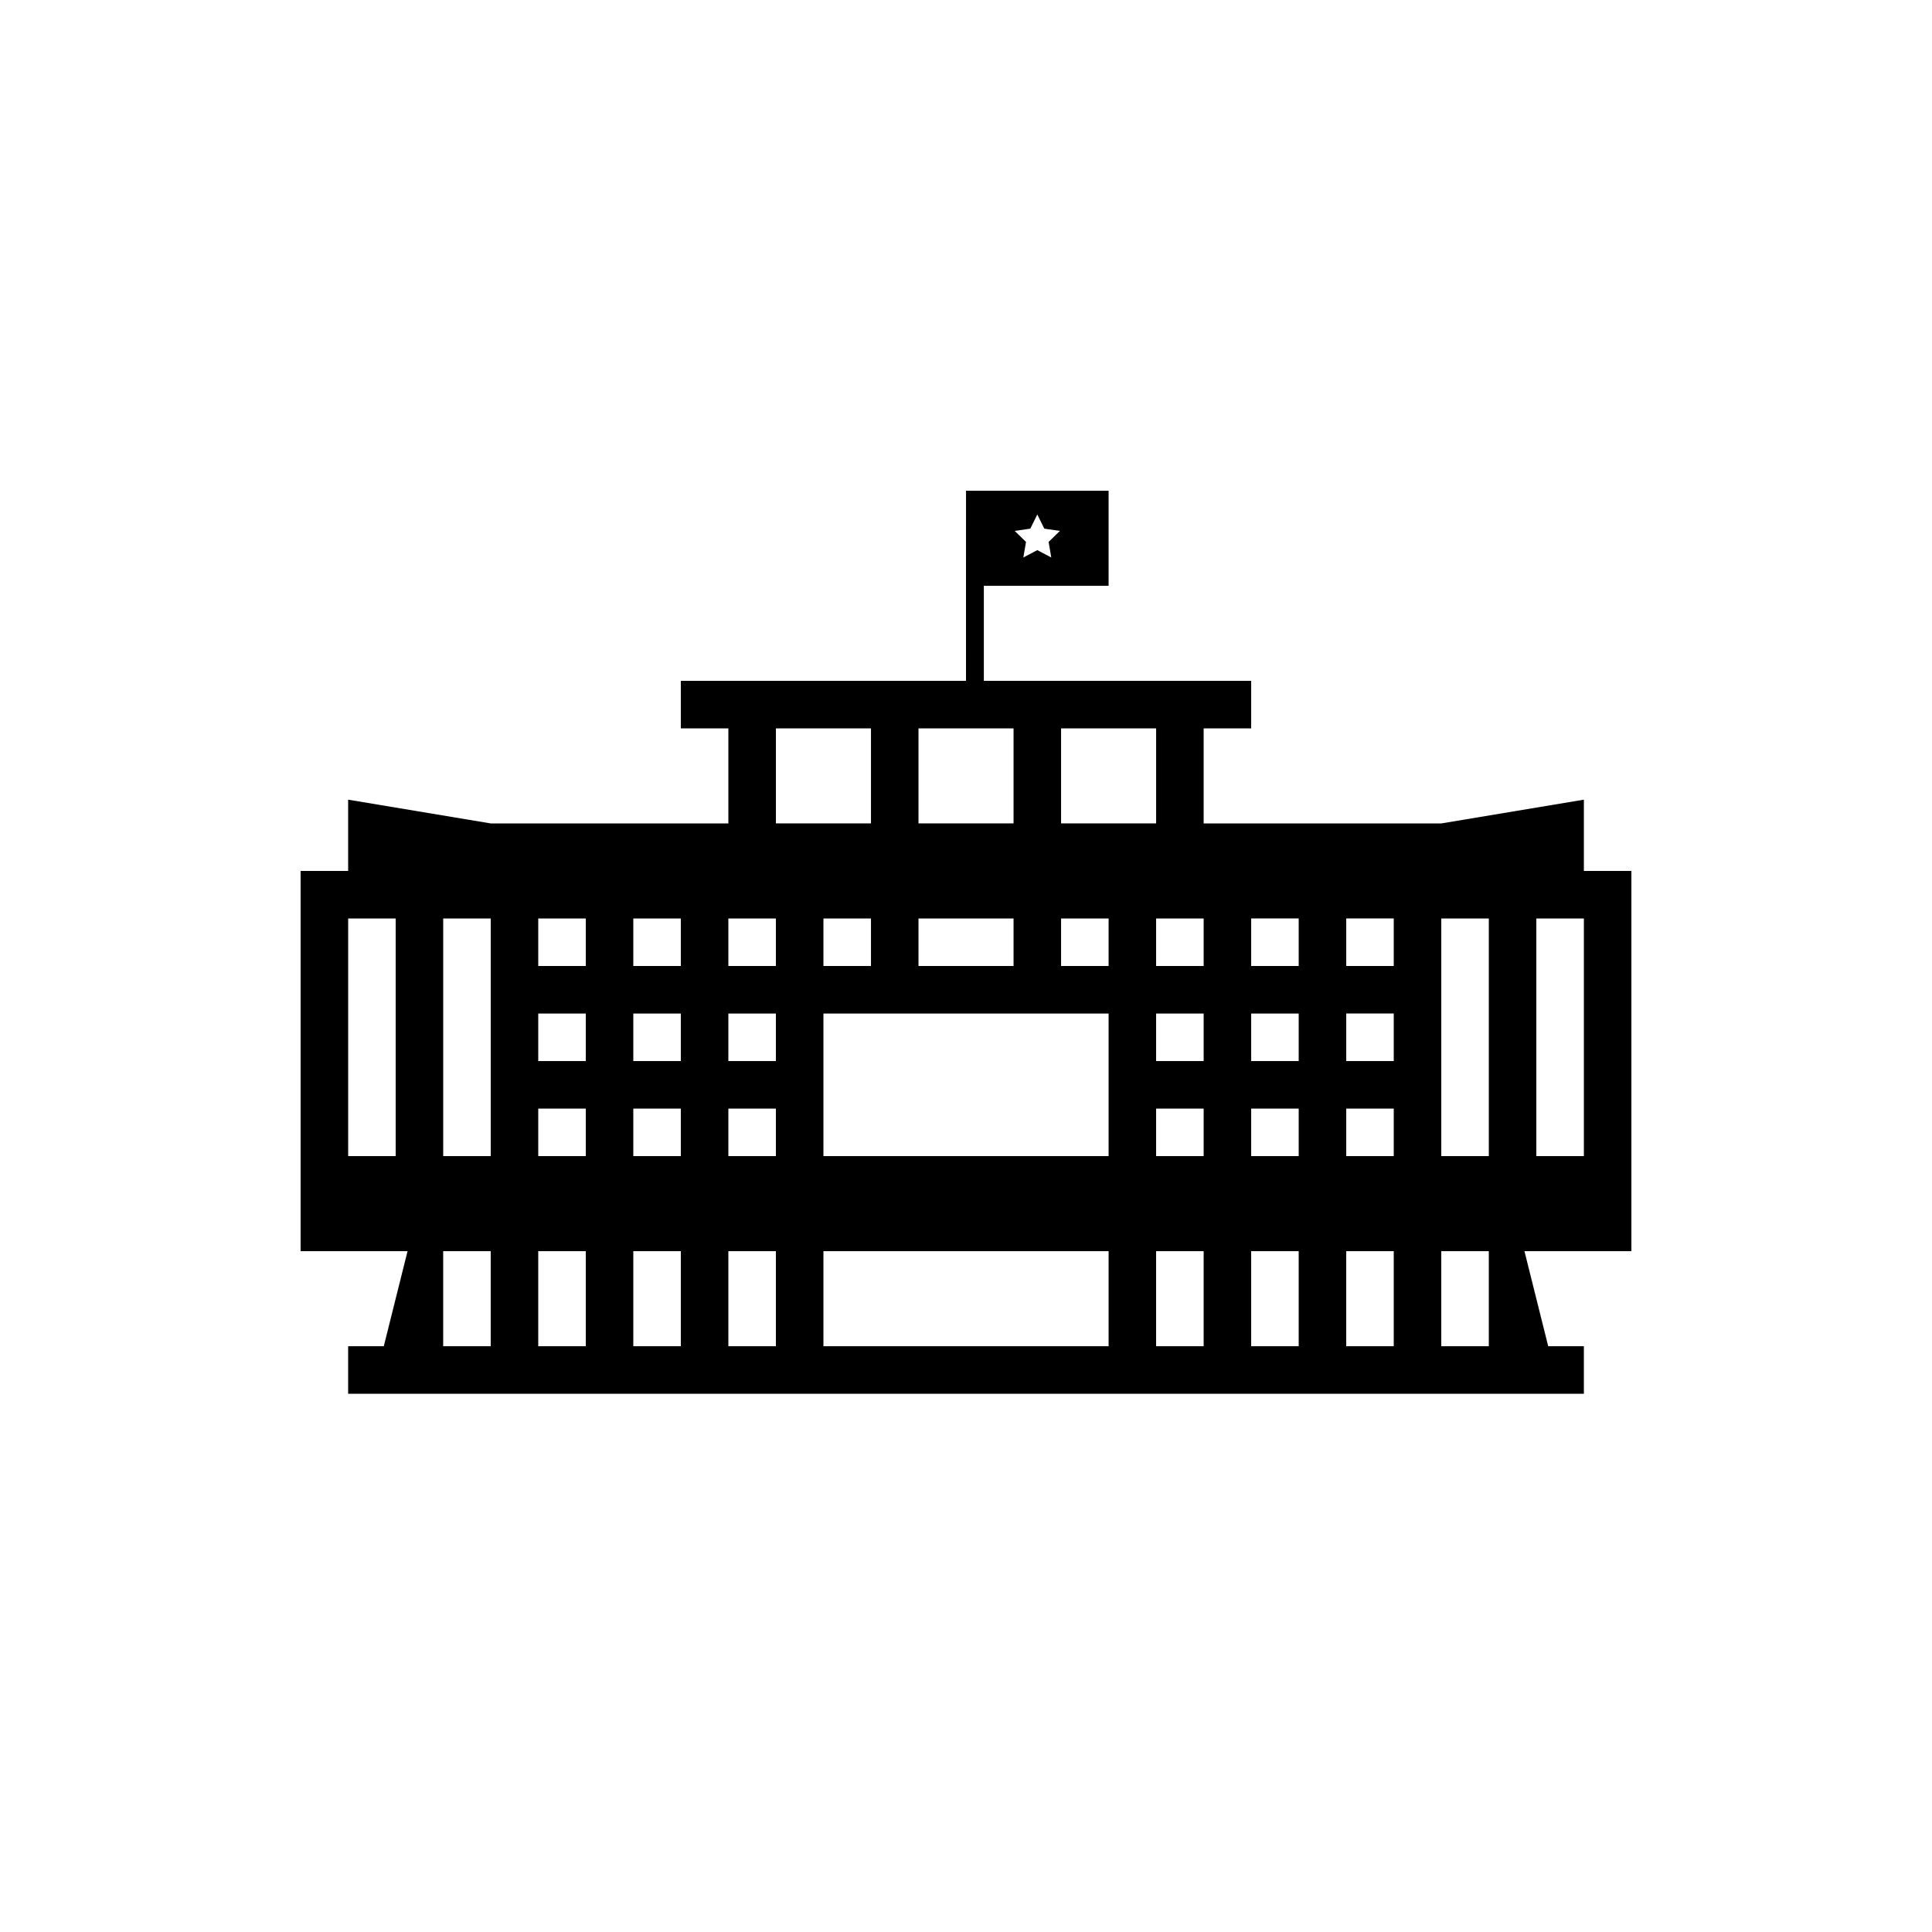 <?xml version="1.0" encoding="UTF-8"?>
<!-- Uploaded to: SVG Repo, www.svgrepo.com, Generator: SVG Repo Mixer Tools -->
<svg fill="#000000" width="800px" height="800px" version="1.1" viewBox="144 144 512 512" xmlns="http://www.w3.org/2000/svg">
 <path d="m400 324.43h-75.574v12.598h12.598v25.188h-62.977l-37.785-6.297v18.895h-12.598v100.76h28.34l-6.297 25.191h-9.445v12.594h327.48v-12.594h-9.449l-6.297-25.191h28.34v-100.76h-12.594v-18.895l-37.789 6.297h-62.973v-25.188h12.594v-12.598h-70.848v-25.188h33.062v-25.191h-37.785zm-113.36 62.977h12.598v12.598h-12.598zm0 25.191h12.598v12.594h-12.598zm0 25.191h12.598v12.594h-12.598zm25.191-50.383h12.594v12.598h-12.594zm0 25.191h12.594v12.594h-12.594zm0 25.191h12.594v12.594h-12.594zm25.191-50.383h12.594v12.598h-12.594zm0 25.191h12.594v12.594h-12.594zm0 25.191h12.594v12.594h-12.594zm-50.383 37.785h12.598v25.191h-12.598zm-25.191 0h12.598v25.191h-12.598zm50.383 0h12.594v25.191h-12.594zm25.191 0h12.594v25.191h-12.594zm138.55 0h12.594v25.191h-12.594zm-25.191 0h12.598v25.191h-12.598zm50.383 0h12.594v25.191h-12.594zm25.188 0h12.598v25.191h-12.598zm-75.57-88.168h12.598v12.598h-12.598zm0 25.191h12.598v12.594h-12.598zm0 25.191h12.598v12.594h-12.598zm25.191-50.383h12.594v12.598h-12.594zm0 25.191h12.594v12.594h-12.594zm0 25.191h12.594v12.594h-12.594zm25.191-50.383h12.594v12.598h-12.594zm0 25.191h12.594v12.594h-12.594zm0 25.191h12.594v12.594h-12.594zm-151.14-100.76h25.191v25.188h-25.191zm12.594 50.379h12.598v12.598h-12.598zm0 25.191h75.574v37.785h-75.574zm0 62.977h75.574v25.191h-75.574zm25.191-88.168h25.191v12.598h-25.191zm37.785 0h12.598v12.598h-12.598zm-37.785-50.379h25.191v25.188h-25.191zm37.785 0h25.191v25.188h-25.191zm-188.93 50.379h12.594v62.977h-12.594zm25.188 0h12.598v62.977h-12.598zm264.5 0h12.598v62.977h-12.598zm25.191 0h12.598v62.977h-12.598zm-132.25-97.613-3.699 1.945 0.707-4.121-2.996-2.918 4.137-0.602 1.852-3.75 1.852 3.75 4.137 0.602-2.992 2.918 0.707 4.121z" fill-rule="evenodd"/>
</svg>